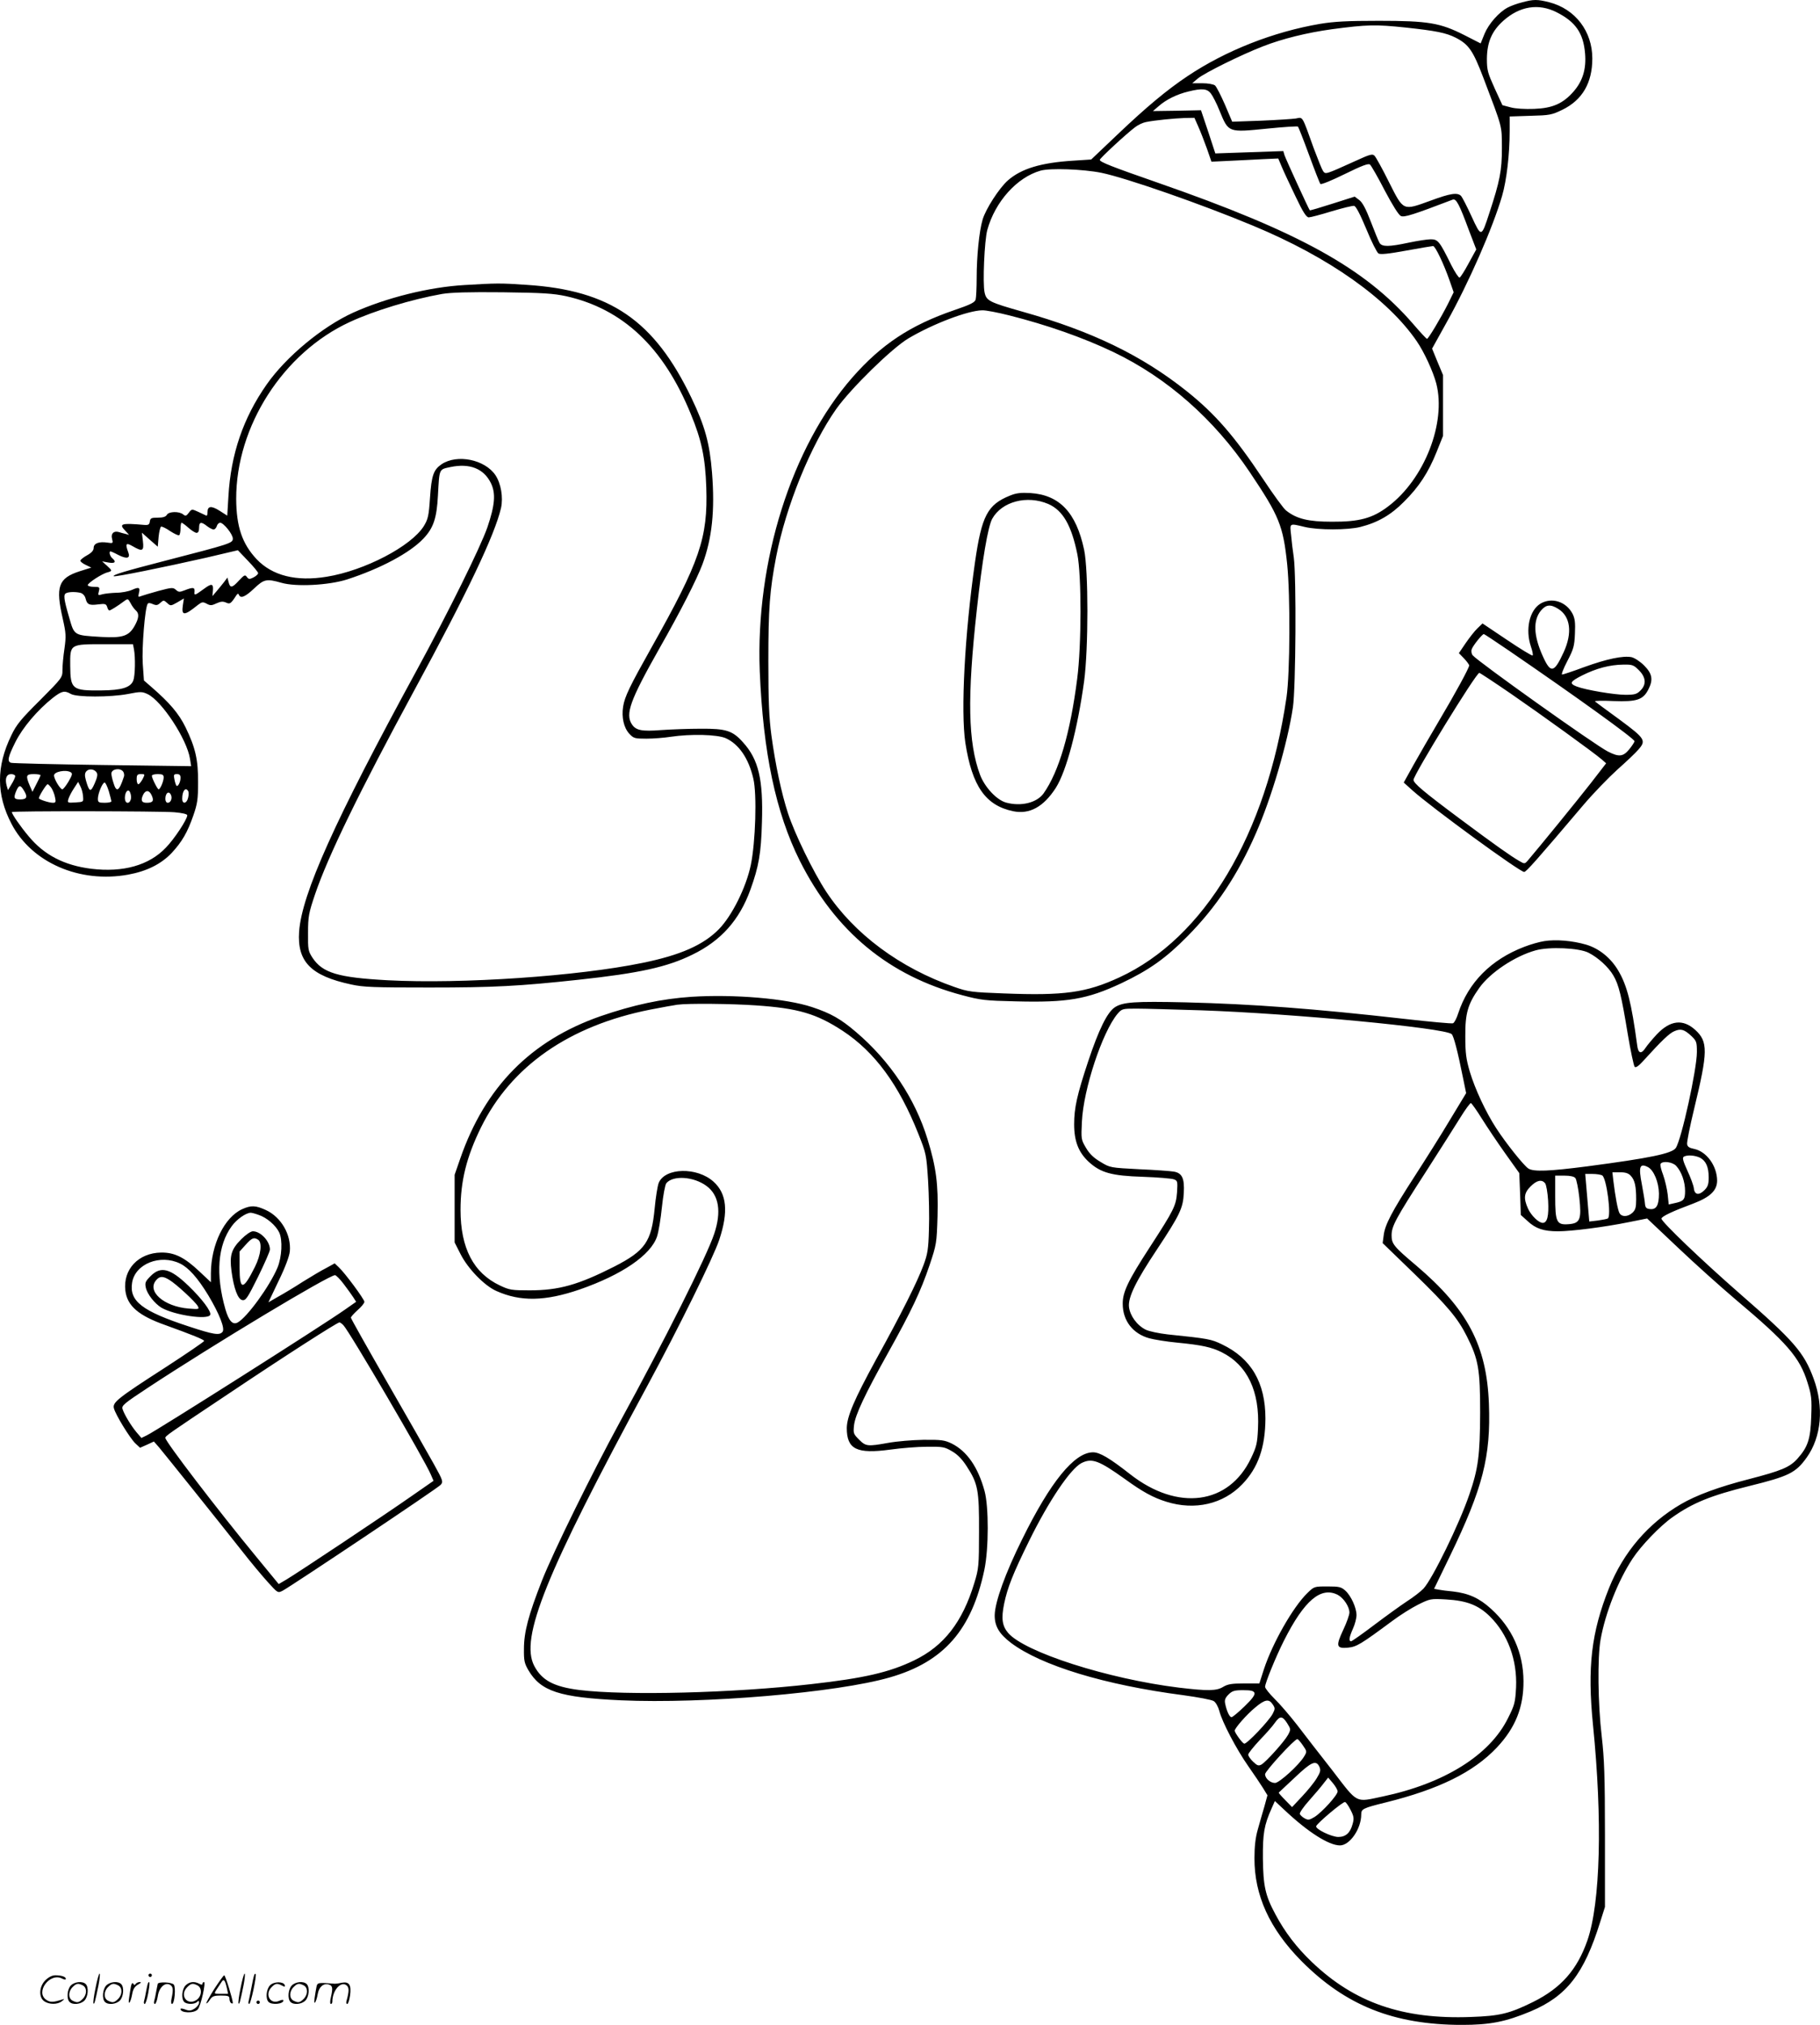 <?xml version="1.0" encoding="UTF-8"?>
<svg xmlns="http://www.w3.org/2000/svg" version="1.0" viewBox="0 0 1079.022 1200.214" preserveAspectRatio="xMidYMid meet">
  <g transform="translate(-0.968,1200.844) scale(0.1,-0.1)" fill="#000000" stroke="none">
    <path d="M9032 11994 c-29 -7 -66 -21 -83 -30 -52 -27 -113 -96 -138 -156 l-23 -57 -96 49 c-144 73 -214 85 -507 85 -187 0 -264 -4 -349 -18 -276 -47 -559 -158 -786 -310 -120 -80 -244 -183 -413 -344 l-158 -150 -107 -7 c-191 -12 -307 -47 -387 -117 -51 -45 -132 -170 -150 -233 -20 -68 -35 -216 -35 -346 0 -58 -3 -115 -6 -127 -5 -17 -30 -30 -127 -63 -260 -89 -432 -203 -604 -399 -361 -413 -574 -1089 -549 -1741 20 -483 95 -838 237 -1123 211 -420 529 -683 965 -798 109 -29 136 -32 315 -36 307 -8 423 12 626 107 165 78 265 149 393 279 170 172 298 364 405 609 92 208 188 534 220 748 17 116 21 772 5 889 -6 39 -13 98 -16 133 -8 71 -11 69 81 47 79 -19 255 -19 330 0 103 26 181 71 258 149 90 89 145 174 194 296 l38 95 0 180 0 180 -33 79 -32 78 86 155 c132 236 275 564 329 750 27 92 45 248 45 385 l0 86 123 4 c115 3 126 5 190 36 118 58 177 159 177 304 0 161 -101 293 -255 333 -71 18 -94 18 -163 -1z m206 -58 c113 -57 159 -124 169 -244 8 -93 -14 -164 -68 -226 -63 -72 -125 -99 -234 -103 -54 -2 -110 1 -139 9 l-49 13 -46 100 c-41 91 -46 107 -46 175 1 98 29 164 97 225 97 87 209 105 316 51z m-893 -91 c176 -19 238 -31 295 -60 78 -40 103 -77 165 -240 115 -303 108 -277 109 -415 0 -133 -12 -194 -75 -386 -47 -144 -47 -144 -105 -18 -27 59 -55 113 -62 121 -22 22 -65 15 -181 -28 -166 -60 -159 -63 -246 109 -39 79 -78 149 -86 157 -12 13 -27 9 -114 -31 -177 -80 -176 -80 -191 -60 -7 10 -31 70 -55 134 -72 200 -63 186 -107 178 -20 -3 -113 -9 -207 -13 l-170 -6 -43 101 c-24 55 -50 106 -59 114 -9 7 -41 13 -75 13 l-60 0 33 28 c40 33 255 140 387 191 115 45 262 81 407 101 210 28 260 29 440 10z m-1157 -390 c11 -14 35 -60 52 -103 54 -131 50 -129 282 -106 98 10 180 15 183 12 3 -3 33 -79 66 -169 33 -90 63 -167 67 -171 5 -5 70 22 145 59 102 50 139 64 149 56 7 -6 47 -75 87 -153 47 -89 83 -146 96 -152 21 -9 74 8 307 97 21 8 39 -26 97 -183 l43 -112 -45 -82 c-24 -45 -48 -83 -54 -85 -5 -2 -27 31 -49 74 -70 142 -79 153 -122 153 -20 0 -79 -9 -131 -20 -117 -25 -157 -25 -172 -2 -6 9 -29 66 -52 126 -30 78 -50 115 -69 129 l-27 20 -132 -42 c-72 -23 -132 -41 -134 -39 -6 6 -143 305 -150 327 l-7 24 -202 -7 -201 -7 -42 128 -43 128 -142 -3 -143 -2 35 30 c43 38 108 70 175 86 81 20 111 17 133 -11z m-74 -197 c13 -29 36 -88 51 -130 l27 -78 106 5 c59 3 148 7 198 10 l92 4 22 -52 c12 -29 49 -107 81 -174 44 -93 64 -123 78 -123 10 0 71 16 136 36 64 19 124 34 133 32 11 -2 36 -51 72 -137 30 -74 63 -139 72 -145 12 -7 56 -3 165 17 82 15 154 27 159 27 13 0 64 -107 98 -205 l24 -69 -35 -71 c-41 -81 -115 -205 -123 -205 -4 0 -41 40 -83 89 -285 329 -673 544 -1512 836 -273 95 -345 123 -345 136 0 9 160 157 210 194 18 14 47 27 64 30 55 11 170 22 229 24 l58 1 23 -52z m-574 -274 c146 -30 594 -186 900 -314 448 -186 796 -432 969 -684 44 -64 97 -179 116 -251 60 -233 -71 -567 -285 -728 -93 -71 -172 -92 -335 -91 -139 0 -208 17 -270 66 -15 11 -76 95 -137 187 -170 255 -284 386 -453 521 -266 212 -562 355 -970 470 -201 57 -217 65 -228 115 -12 54 -1 307 16 370 46 167 175 312 316 352 57 16 252 9 361 -13z m-547 -845 c222 -56 437 -131 617 -217 318 -152 598 -398 809 -712 175 -261 198 -317 222 -546 19 -188 17 -644 -4 -789 -120 -815 -486 -1427 -991 -1660 -197 -91 -327 -109 -686 -95 -191 7 -211 10 -291 38 -323 112 -596 315 -761 565 -76 116 -187 343 -227 466 -38 117 -74 285 -98 461 -14 106 -18 201 -18 440 0 313 8 418 46 617 58 301 205 662 357 878 88 123 330 360 428 418 145 86 353 165 437 166 21 1 93 -13 160 -30z M5998 9071 c-134 -54 -168 -119 -208 -396 -61 -426 -85 -883 -57 -1070 40 -257 120 -371 283 -405 97 -20 180 25 253 138 63 99 129 348 168 632 26 194 26 658 0 780 -47 221 -146 325 -319 336 -56 3 -84 0 -120 -15z m227 -50 c86 -38 137 -126 172 -298 25 -124 25 -539 -1 -738 -41 -321 -108 -550 -199 -679 -40 -56 -133 -79 -222 -55 -56 15 -127 91 -155 165 -71 191 -77 457 -19 979 32 295 66 492 91 538 57 103 207 142 333 88z M2765 10319 c-212 -12 -467 -76 -662 -164 -184 -84 -397 -261 -512 -425 -139 -198 -213 -414 -227 -663 l-7 -115 -44 28 c-50 32 -73 30 -73 -7 0 -14 -3 -23 -7 -21 -5 2 -26 12 -47 22 -39 18 -40 18 -57 -5 -14 -19 -20 -21 -33 -10 -24 20 -86 18 -97 -2 -7 -12 -23 -17 -54 -17 -38 0 -44 -3 -47 -22 -2 -19 -9 -23 -33 -21 -136 12 -152 7 -114 -33 l24 -26 -22 6 c-13 3 -31 8 -40 11 -30 8 -47 -10 -39 -40 7 -27 6 -28 -26 -23 -51 8 -83 -4 -83 -31 0 -15 -12 -29 -39 -44 -22 -12 -39 -26 -40 -32 0 -5 14 -17 32 -25 l33 -16 -70 -22 c-126 -41 -143 -91 -99 -282 19 -85 20 -102 10 -175 -7 -45 -12 -102 -12 -127 0 -46 -1 -47 -133 -180 -113 -112 -140 -145 -170 -208 -90 -185 -90 -351 1 -525 120 -230 404 -353 691 -301 110 20 195 62 258 128 62 67 94 122 129 223 24 69 28 96 28 195 1 136 -16 207 -74 327 -40 82 -95 146 -201 238 l-46 40 -7 100 c-6 94 13 329 29 354 4 7 14 6 30 -1 21 -9 29 -8 45 7 19 17 21 17 41 -1 20 -18 21 -18 60 4 l39 23 -6 -39 c-10 -65 8 -65 88 0 25 19 30 20 53 8 22 -12 30 -11 58 2 24 11 38 13 56 5 24 -11 29 -8 62 43 8 11 11 12 15 3 10 -24 37 -13 90 37 59 56 74 59 162 34 86 -25 280 -15 390 20 197 64 372 157 452 242 59 62 79 120 86 254 9 163 5 155 74 170 114 24 198 -9 240 -95 30 -61 24 -131 -21 -263 -41 -117 -226 -493 -419 -847 -486 -891 -681 -1325 -697 -1549 -12 -178 70 -262 309 -313 72 -16 134 -18 463 -18 384 0 533 8 885 46 360 39 525 75 675 149 169 82 279 205 344 386 49 136 63 213 68 399 8 253 -20 372 -112 473 -62 70 -101 82 -251 81 -71 0 -176 -4 -234 -8 -116 -9 -150 -2 -174 34 -40 61 -11 142 162 448 128 225 221 408 256 500 57 153 75 319 57 544 -14 175 -42 276 -122 443 -221 460 -482 638 -977 670 -161 11 -178 10 -367 -1z m600 -66 c337 -75 578 -302 740 -698 64 -154 86 -260 92 -435 10 -300 -38 -440 -325 -950 -128 -228 -159 -291 -168 -350 -10 -63 4 -125 36 -160 26 -28 32 -30 102 -30 40 0 105 5 143 11 121 18 276 14 327 -8 78 -35 136 -119 164 -240 22 -92 13 -376 -15 -512 -28 -133 -111 -300 -189 -380 -92 -94 -228 -154 -453 -200 -383 -79 -1073 -126 -1510 -103 -295 16 -387 43 -447 134 -25 39 -27 48 -26 147 0 97 4 117 41 227 77 227 265 613 588 1209 317 584 478 923 515 1082 14 63 0 145 -33 195 -63 93 -227 126 -319 65 -48 -33 -60 -66 -69 -200 -7 -107 -12 -126 -36 -166 -74 -120 -352 -265 -576 -301 -181 -30 -323 6 -416 104 -86 92 -120 193 -121 357 -1 431 279 867 674 1049 145 67 366 134 546 166 54 9 156 12 360 10 240 -3 299 -7 375 -23z m-2238 -1373 c18 -16 40 -30 48 -30 10 0 15 10 15 30 0 35 12 38 47 10 14 -11 32 -20 39 -20 7 0 16 9 19 20 3 11 12 20 20 20 20 0 75 -68 75 -94 0 -27 -13 -31 -400 -131 -236 -61 -314 -84 -306 -92 6 -6 297 53 549 110 l187 44 60 -63 c33 -34 60 -67 60 -73 0 -6 -12 -17 -27 -25 -24 -12 -29 -12 -40 3 -10 14 -15 12 -46 -21 -41 -45 -53 -47 -62 -10 l-7 27 -21 -28 c-12 -15 -32 -40 -45 -55 l-23 -27 3 35 c3 40 -8 42 -56 6 -52 -38 -56 -39 -53 -14 2 26 -9 27 -60 7 -28 -11 -35 -11 -50 3 -17 15 -24 15 -103 -6 -47 -13 -94 -27 -104 -31 -17 -7 -18 -5 -13 17 9 35 1 39 -41 20 -20 -9 -62 -17 -92 -17 -30 -1 -68 -5 -83 -9 -26 -8 -28 -7 -21 18 6 24 4 26 -30 26 -20 0 -36 5 -36 10 0 13 86 69 118 76 28 8 28 10 -5 40 l-28 25 38 -7 c39 -7 48 4 22 26 -14 12 -21 40 -10 40 3 0 24 -9 46 -21 52 -26 73 -20 59 16 -19 51 -14 59 26 36 58 -34 68 -29 61 29 l-6 51 47 -42 47 -41 5 58 c3 31 10 59 15 61 6 1 30 -10 54 -27 25 -16 48 -27 53 -24 4 3 8 21 8 40 0 19 3 34 6 34 4 0 22 -13 41 -30z m-639 -386 c13 -4 25 -17 29 -33 9 -36 21 -42 75 -35 41 5 47 3 53 -15 3 -12 9 -21 13 -21 7 0 49 26 89 56 21 15 22 14 37 -13 8 -16 22 -35 30 -42 22 -18 20 -46 -6 -92 -34 -61 -71 -73 -197 -66 -166 10 -160 7 -192 118 -31 106 -35 135 -16 142 17 8 58 8 85 1z m316 -335 c9 -48 7 -155 -4 -184 -16 -42 -69 -58 -190 -59 -172 -2 -183 7 -184 145 -1 131 -4 129 204 129 l168 0 6 -31z m-374 -264 c35 -20 234 -20 339 0 75 15 84 14 116 -1 84 -40 233 -267 251 -383 l7 -44 -527 7 c-290 4 -534 10 -541 13 -24 8 -18 35 26 123 43 86 130 189 222 262 53 41 69 45 107 23z m153 -466 c7 -11 3 -30 -12 -64 -24 -55 -32 -52 -52 18 -8 29 -7 42 2 53 15 18 48 15 62 -7z m156 7 c6 -7 9 -22 5 -32 -28 -86 -44 -96 -62 -35 -7 21 -12 45 -12 54 0 27 50 36 69 13z m-310 -5 c12 -7 9 -17 -13 -55 -15 -25 -31 -46 -37 -46 -12 0 -49 60 -49 82 0 23 71 36 99 19z m-329 -23 c0 -7 -10 -29 -22 -48 l-21 -35 -8 27 c-11 42 -1 68 27 68 13 0 24 -6 24 -12z m150 5 c-1 -5 -12 -28 -25 -53 l-23 -45 -16 37 c-25 59 -22 68 24 68 22 0 40 -3 40 -7z m605 -23 c-9 -16 -20 -30 -25 -30 -6 0 -10 14 -10 30 0 25 4 30 25 30 25 0 25 0 10 -30z m125 10 c0 -22 -20 -70 -30 -70 -7 0 -40 66 -40 80 0 6 16 10 35 10 28 0 35 -4 35 -20z m100 -2 c0 -26 -16 -55 -24 -47 -3 3 -9 20 -12 37 -6 28 -4 32 15 32 15 0 21 -6 21 -22z m-578 -110 c3 -33 3 -33 -45 -36 -47 -3 -48 -2 -42 20 4 13 18 41 32 62 l26 40 13 -26 c8 -15 15 -41 16 -60z m153 30 c8 -28 15 -55 15 -60 0 -4 -18 -8 -40 -8 -35 0 -40 3 -40 24 0 30 27 96 40 96 5 0 16 -23 25 -52z m-340 19 c8 -13 18 -37 21 -55 6 -27 4 -32 -13 -32 -23 0 -83 20 -83 27 0 12 44 83 52 83 4 0 14 -10 23 -23z m-162 -17 c22 -36 15 -50 -23 -50 -37 0 -41 8 -25 48 17 40 26 40 48 2z m632 -51 c-10 -30 -35 -23 -35 9 0 39 22 60 32 31 5 -12 6 -30 3 -40z m340 51 c4 -6 4 -24 0 -40 -8 -36 -35 -40 -35 -6 0 46 19 71 35 46z m-216 -26 c15 -33 7 -44 -30 -44 -31 0 -37 16 -19 51 15 26 35 24 49 -7z m115 1 c8 -21 -3 -45 -20 -45 -8 0 -14 10 -14 23 0 36 22 51 34 22z m19 -101 c47 -4 77 -11 77 -18 0 -24 -77 -141 -127 -192 -100 -105 -253 -148 -443 -125 -159 20 -278 81 -370 192 -49 58 -100 132 -100 144 0 7 873 6 963 -1z M9142 8430 c-65 -40 -90 -153 -56 -254 9 -26 14 -50 10 -53 -3 -3 -71 38 -151 92 l-146 98 -30 -29 c-17 -16 -48 -56 -70 -88 l-40 -59 31 -32 c16 -17 30 -36 30 -41 0 -14 -80 -162 -184 -337 -46 -78 -111 -190 -144 -249 l-60 -108 51 -46 c112 -101 637 -484 663 -484 12 0 74 70 353 399 57 67 147 160 200 208 53 47 108 99 123 117 49 55 42 66 -109 178 -76 55 -142 104 -147 109 -4 4 45 5 110 2 137 -5 175 7 206 68 30 58 24 94 -25 143 -24 24 -57 45 -74 49 -50 10 -146 -10 -279 -58 -67 -25 -127 -45 -133 -45 -6 0 8 36 31 80 37 71 42 89 45 162 3 66 0 90 -14 118 -38 73 -124 100 -191 60z m105 -30 c74 -45 86 -143 33 -258 -57 -124 -77 -127 -124 -22 -55 122 -58 212 -10 270 30 35 56 38 101 10z m-293 -247 c406 -278 746 -523 746 -538 0 -6 -14 -27 -31 -48 -36 -44 -61 -47 -127 -13 -77 39 -769 532 -801 570 -7 8 -10 24 -6 36 7 21 62 90 72 90 3 0 69 -44 147 -97z m772 -117 c42 -42 46 -85 9 -121 -21 -21 -33 -25 -89 -25 -65 0 -237 29 -288 49 -46 18 -41 29 32 66 84 42 163 63 244 64 53 1 61 -2 92 -33z m-758 -140 c180 -124 492 -349 539 -390 l25 -22 -92 -119 c-78 -100 -308 -382 -373 -458 -18 -20 -19 -20 -50 -2 -49 28 -144 95 -356 253 -212 158 -271 208 -271 228 0 29 371 634 390 634 4 0 89 -56 188 -124z M9165 6430 c-27 -4 -81 -19 -119 -34 -196 -75 -331 -211 -391 -394 -9 -29 -23 -56 -31 -59 -8 -3 -137 9 -287 26 -540 61 -899 88 -1297 98 -306 7 -374 2 -422 -30 -44 -30 -94 -131 -157 -320 -66 -199 -83 -275 -83 -373 0 -100 26 -166 86 -222 71 -65 135 -83 321 -89 88 -3 171 -10 184 -15 22 -8 23 -12 19 -77 -6 -80 -18 -104 -162 -326 -128 -197 -161 -266 -160 -335 0 -100 60 -177 157 -204 29 -8 103 -20 166 -26 145 -14 204 -27 264 -57 152 -76 226 -231 215 -452 -4 -88 -9 -108 -41 -175 -131 -277 -435 -317 -717 -96 -121 95 -180 130 -220 130 -110 0 -252 -174 -420 -515 -100 -201 -161 -371 -163 -449 -1 -66 26 -112 97 -166 179 -134 554 -249 1023 -310 87 -12 168 -27 179 -35 12 -8 26 -33 33 -59 16 -64 101 -226 171 -326 33 -47 72 -105 87 -129 l27 -44 -18 -66 c-11 -36 -28 -97 -39 -136 -14 -48 -20 -101 -20 -170 -1 -220 90 -420 278 -610 262 -264 547 -378 950 -379 169 0 260 18 409 80 214 90 317 222 413 531 l28 88 0 425 c0 352 -4 453 -19 585 -23 193 -26 468 -7 575 28 157 104 350 190 480 49 75 163 194 236 245 120 85 228 129 455 185 235 58 276 78 341 169 88 123 103 300 41 468 -57 155 -116 223 -437 503 -222 194 -465 426 -465 445 0 13 66 44 190 90 99 38 140 77 140 136 -1 87 -62 171 -135 187 -30 6 -41 13 -43 29 -2 12 17 107 42 210 82 339 83 397 6 467 -73 66 -148 57 -227 -26 -27 -29 -57 -65 -67 -80 -26 -40 -44 -35 -50 15 -34 253 -60 354 -112 442 -44 75 -113 131 -190 154 -82 24 -180 32 -249 21z m263 -69 c57 -29 118 -85 147 -135 32 -54 48 -121 85 -346 17 -102 36 -189 41 -195 7 -7 24 5 51 35 110 121 155 164 184 176 39 17 59 11 102 -29 30 -29 32 -36 32 -95 0 -101 -91 -517 -125 -568 -22 -33 -153 -60 -525 -109 -224 -29 -318 -33 -349 -13 -26 16 -133 150 -190 238 -62 95 -126 232 -157 335 -22 75 -27 110 -27 210 -1 138 15 192 83 288 65 91 211 188 333 222 81 23 259 15 315 -14z m-2299 -341 c544 -19 1443 -104 1487 -141 12 -10 36 -102 69 -267 l17 -83 -95 -157 c-51 -86 -147 -238 -211 -337 -135 -209 -176 -287 -183 -350 l-6 -45 187 -181 c199 -193 258 -264 312 -371 69 -137 79 -195 79 -453 -1 -253 -11 -331 -64 -485 -59 -174 -219 -501 -272 -558 -16 -17 -60 -51 -99 -76 -38 -25 -125 -88 -194 -140 -70 -53 -131 -96 -136 -96 -15 0 -12 23 11 75 12 26 21 62 21 80 0 43 -32 114 -66 145 -25 22 -36 25 -106 25 -79 0 -79 0 -120 -40 -85 -83 -206 -296 -257 -451 l-27 -84 -91 0 c-72 0 -96 -4 -123 -20 -40 -25 -93 -25 -262 -5 -423 52 -917 211 -1014 325 -35 42 -41 86 -23 173 20 96 52 177 148 372 116 236 244 426 310 461 62 31 102 17 256 -93 106 -77 170 -112 248 -136 169 -53 337 -14 450 104 94 98 136 218 137 389 0 213 -84 357 -258 440 -64 31 -81 34 -322 59 -52 6 -110 18 -130 28 -52 26 -93 83 -99 135 -6 57 41 153 167 342 135 204 154 244 158 333 5 87 -10 119 -60 127 -18 3 -110 10 -205 14 -171 9 -172 9 -228 43 -41 24 -66 48 -87 84 -29 49 -29 52 -24 155 9 193 121 531 211 639 26 30 29 31 112 31 47 0 219 -5 382 -10z m1666 -642 c32 -51 95 -145 140 -208 l82 -115 5 -124 4 -124 41 -37 c47 -44 94 -60 180 -60 78 0 276 25 418 54 l110 22 183 -173 c100 -95 253 -232 339 -305 309 -260 383 -346 429 -495 23 -73 26 -95 22 -200 -4 -134 -20 -182 -82 -251 -46 -51 -94 -71 -291 -122 -175 -45 -308 -94 -399 -147 -194 -113 -341 -284 -427 -498 -105 -263 -129 -469 -95 -810 57 -564 44 -1056 -33 -1278 -61 -175 -157 -283 -322 -365 -140 -69 -196 -83 -369 -89 -403 -15 -690 84 -943 326 -90 86 -159 176 -215 281 -61 113 -73 169 -75 333 -1 147 7 197 52 297 l19 43 59 -55 c137 -129 261 -208 327 -208 58 0 126 98 126 183 0 33 9 38 147 72 314 78 519 179 657 325 110 117 159 239 158 394 -1 168 -67 315 -192 428 -70 64 -133 92 -225 103 -33 3 -72 8 -87 11 l-26 5 93 192 c196 405 244 592 232 905 -13 345 -127 561 -432 820 -133 112 -145 128 -145 178 0 54 22 96 206 381 82 128 173 271 202 318 29 47 57 85 62 85 4 0 34 -42 65 -92z m1294 -232 c35 -19 51 -55 51 -117 0 -40 -5 -55 -25 -75 -33 -33 -59 -28 -63 11 -2 17 -19 63 -38 104 -26 57 -31 76 -22 83 20 12 66 9 97 -6z m-142 -48 c32 -34 53 -95 53 -149 0 -52 -8 -61 -66 -73 l-31 -7 -6 59 c-4 33 -16 85 -27 116 -12 31 -19 60 -15 66 12 19 71 11 92 -12z m-166 -8 c34 -19 63 -89 64 -156 0 -70 -15 -97 -54 -92 -21 2 -27 9 -29 33 -1 17 -10 67 -18 112 -21 107 -13 129 37 103z m-103 -51 c24 -25 32 -62 32 -140 0 -47 -4 -62 -22 -79 -27 -25 -64 -26 -77 -2 -10 18 -25 99 -36 190 l-6 52 45 0 c33 0 51 -6 64 -21z m-169 2 c26 -17 55 -241 33 -255 -5 -3 -31 -8 -59 -12 l-51 -6 -6 71 c-3 39 -9 103 -12 141 l-6 70 43 0 c24 0 50 -4 58 -9z m-159 -16 c6 -8 17 -60 23 -115 14 -130 5 -153 -65 -158 -70 -5 -78 13 -78 165 l0 123 54 0 c35 0 58 -5 66 -15z m-180 -30 c7 -8 15 -55 18 -103 5 -91 -5 -132 -32 -132 -24 0 -68 43 -87 84 -28 62 -24 93 15 132 37 37 66 43 86 19z m-1229 -2440 c35 -19 69 -70 69 -105 0 -13 -16 -59 -36 -101 -46 -98 -42 -113 27 -107 52 5 76 20 264 159 44 33 112 76 152 96 71 35 74 36 165 31 124 -7 193 -34 261 -101 106 -105 162 -257 155 -420 -5 -90 -8 -104 -48 -183 -108 -219 -377 -387 -742 -464 -166 -35 -145 -46 -298 153 -74 94 -169 217 -211 272 -43 55 -103 125 -134 155 -30 30 -55 61 -55 70 0 22 63 177 112 274 120 238 219 322 319 271z m-494 -581 c4 -12 -13 -36 -59 -80 -36 -35 -71 -64 -77 -64 -12 0 -29 36 -38 82 -4 20 1 33 20 52 22 22 35 26 87 26 47 0 62 -4 67 -16z m108 -68 c15 -22 15 -27 0 -56 -21 -41 -155 -182 -169 -177 -12 4 -56 65 -56 77 0 15 72 97 121 137 58 49 82 53 104 19z m86 -112 c22 -35 22 -37 5 -69 -22 -40 -131 -161 -158 -176 -17 -9 -25 -6 -49 17 -16 15 -29 34 -29 42 0 8 31 46 68 86 38 39 79 86 91 104 29 41 44 40 72 -4z m93 -131 c24 -35 25 -37 8 -65 -29 -50 -148 -158 -173 -158 -28 0 -59 27 -59 52 0 18 174 208 191 208 5 0 19 -17 33 -37z m98 -127 c9 -21 6 -32 -16 -68 -14 -24 -53 -72 -86 -107 l-60 -64 -41 42 c-23 23 -40 43 -38 44 2 2 45 42 96 90 97 92 125 105 145 63z m108 -146 c0 -22 -92 -123 -136 -151 -31 -19 -39 -20 -59 -9 -13 7 -26 19 -29 26 -3 7 22 43 56 81 33 37 72 83 86 102 l26 33 28 -33 c15 -18 28 -40 28 -49z m77 -110 c20 -39 21 -51 12 -83 -14 -53 -41 -77 -85 -77 -40 0 -137 47 -131 64 6 18 159 147 171 143 6 -1 21 -23 33 -47z M4110 6100 c-179 -12 -345 -48 -540 -115 -413 -144 -685 -420 -832 -845 l-33 -95 0 -201 0 -200 35 -69 c44 -87 142 -188 213 -219 143 -64 289 -61 493 9 251 87 422 204 459 314 9 27 22 105 29 175 7 69 19 132 26 141 40 48 162 40 238 -16 74 -54 90 -152 46 -284 -45 -135 -293 -629 -559 -1115 -166 -305 -395 -770 -462 -940 -80 -204 -107 -305 -107 -405 -1 -70 3 -86 26 -126 74 -126 184 -162 549 -179 491 -22 1282 45 1595 136 320 92 485 282 560 639 26 125 26 373 1 465 -39 143 -105 237 -195 282 -42 20 -60 23 -167 22 -66 -1 -160 -9 -209 -18 -123 -22 -133 -21 -173 19 -34 34 -35 38 -30 86 8 62 62 178 202 429 140 251 194 366 246 520 41 123 42 128 47 290 5 188 -8 290 -59 455 -74 242 -223 465 -424 636 -90 77 -149 111 -261 148 -152 51 -463 77 -714 61z m382 -51 c250 -17 358 -49 514 -151 190 -125 333 -319 449 -612 46 -116 47 -122 57 -275 5 -86 8 -217 5 -291 -3 -117 -8 -145 -32 -210 -37 -100 -130 -286 -282 -561 -130 -238 -172 -337 -173 -405 0 -126 58 -155 258 -128 64 9 162 17 218 17 93 1 104 -1 148 -27 33 -19 60 -47 87 -89 67 -103 74 -142 73 -387 0 -204 -2 -220 -28 -305 -70 -231 -180 -373 -356 -458 -146 -71 -298 -106 -610 -141 -463 -53 -1097 -69 -1375 -35 -151 19 -223 57 -268 143 -86 165 67 544 671 1661 184 340 392 762 426 865 55 166 45 273 -34 344 -97 88 -287 84 -325 -7 -7 -18 -18 -86 -24 -151 -19 -198 -56 -251 -239 -345 -213 -108 -328 -141 -502 -141 -107 0 -120 2 -177 29 -156 74 -233 221 -233 448 0 170 35 313 121 488 179 364 524 604 1004 699 72 14 144 27 160 29 65 9 323 6 467 -4z M1445 4841 c-105 -48 -184 -210 -185 -380 l0 -53 -68 64 c-89 84 -148 113 -227 112 -135 -2 -227 -100 -212 -226 11 -90 78 -148 237 -204 160 -58 230 -86 230 -94 0 -4 -102 -74 -227 -155 -287 -185 -317 -209 -308 -244 9 -37 94 -176 127 -208 l28 -26 41 18 41 19 30 -34 c40 -48 360 -447 486 -607 56 -72 129 -159 161 -194 58 -64 58 -64 87 -49 51 27 919 607 936 627 16 18 15 24 -40 123 -32 58 -156 275 -275 482 -119 207 -217 381 -217 386 0 5 18 25 40 45 22 19 40 41 40 49 0 15 -116 172 -152 205 l-24 23 -49 -27 c-28 -14 -90 -51 -140 -82 -49 -32 -116 -72 -147 -89 l-57 -33 61 128 c39 80 63 145 66 174 9 98 -51 203 -142 245 -61 28 -88 29 -141 5z m96 -33 c50 -16 104 -63 124 -105 21 -44 16 -145 -10 -208 -46 -110 -181 -296 -237 -326 -29 -15 -52 10 -72 79 -59 206 -46 379 38 493 30 41 83 78 112 79 6 0 26 -5 45 -12z m-464 -289 c51 -25 104 -84 168 -189 65 -109 100 -197 84 -216 -18 -22 -52 -17 -203 33 -274 90 -351 149 -333 259 18 111 166 170 284 113z m970 -121 c22 -29 48 -65 57 -79 l17 -27 -63 -44 c-120 -86 -1119 -719 -1177 -747 l-33 -16 -30 35 c-33 40 -72 105 -82 137 -6 20 10 33 151 126 392 258 1072 667 1109 667 6 0 30 -24 51 -52z m-2 -244 c35 -35 483 -800 519 -886 l16 -37 -128 -89 c-164 -115 -683 -460 -744 -496 l-46 -27 -134 163 c-227 275 -538 682 -538 703 0 12 13 21 370 259 334 224 649 426 662 426 4 0 14 -7 23 -16z M1440 4663 c-59 -59 -70 -96 -58 -188 14 -105 38 -169 65 -173 20 -3 31 14 93 139 38 78 70 150 70 161 0 49 -55 108 -101 108 -13 0 -42 -20 -69 -47z m100 -3 c25 -16 17 -89 -19 -161 -70 -141 -91 -141 -91 -3 l0 94 36 40 c38 42 49 46 74 30z M903 4445 c-31 -31 -35 -40 -29 -68 8 -39 52 -95 93 -120 76 -44 277 -74 289 -42 8 19 -49 95 -128 171 -109 105 -165 119 -225 59z m112 -24 c40 -24 153 -129 167 -154 10 -19 8 -20 -54 -15 -148 12 -251 104 -191 170 20 23 40 23 78 -1z M576 224 c-10 -47 -15 -88 -12 -91 5 -6 9 7 30 110 7 37 10 67 6 67 -4 0 -15 -39 -24 -86z M890 300 c0 -5 5 -10 10 -10 6 0 10 5 10 10 0 6 -4 10 -10 10 -5 0 -10 -4 -10 -10z M1436 224 c-10 -47 -15 -88 -12 -91 5 -6 9 7 30 110 7 37 10 67 6 67 -4 0 -15 -39 -24 -86z M1516 299 c-3 -8 -10 -41 -16 -74 -6 -33 -14 -68 -16 -77 -3 -10 -1 -18 3 -18 10 0 46 171 38 178 -2 3 -7 -1 -9 -9z M279 271 c-38 -38 -41 -101 -7 -125 29 -20 79 -20 104 0 18 14 18 15 1 10 -53 -17 -69 -17 -92 -2 -69 45 21 166 94 126 12 -6 21 -7 21 -1 0 12 -25 21 -62 21 -19 0 -39 -10 -59 -29z M1280 219 c-28 -45 -49 -83 -47 -85 2 -3 12 7 21 21 14 21 24 25 66 25 43 0 50 -3 50 -19 0 -11 5 -23 10 -26 6 -3 10 -3 10 1 0 20 -44 164 -51 164 -4 0 -30 -37 -59 -81z m75 4 l7 -33 -42 0 c-42 0 -42 0 -28 23 8 12 21 32 29 44 15 25 22 18 34 -34z M430 240 c-22 -22 -27 -79 -8 -98 19 -19 66 -14 88 8 22 22 27 79 8 98 -19 19 -66 14 -88 -8z m71 0 c25 -14 25 -54 -1 -80 -23 -23 -33 -24 -61 -10 -25 14 -25 54 1 80 23 23 33 24 61 10z M640 240 c-22 -22 -27 -79 -8 -98 19 -19 66 -14 88 8 22 22 27 79 8 98 -19 19 -66 14 -88 -8z m71 0 c25 -14 25 -54 -1 -80 -23 -23 -33 -24 -61 -10 -25 14 -25 54 1 80 23 23 33 24 61 10z M786 234 c-3 -16 -8 -47 -11 -69 -8 -51 10 -26 19 27 5 27 15 42 34 53 18 10 22 14 10 15 -9 0 -20 -5 -24 -11 -5 -8 -9 -8 -14 1 -5 8 -10 3 -14 -16z M887 253 c-2 -4 -7 -26 -11 -48 -4 -22 -9 -48 -12 -57 -3 -10 -1 -18 4 -18 4 0 14 28 20 62 11 58 10 81 -1 61z M945 250 c-1 -3 -5 -23 -9 -45 -4 -22 -9 -48 -12 -57 -3 -10 -1 -18 4 -18 5 0 13 20 17 45 7 53 44 87 74 68 17 -11 19 -28 8 -80 -4 -18 -3 -33 2 -33 16 0 24 99 11 115 -12 14 -87 18 -95 5z M1110 240 c-22 -22 -27 -79 -8 -98 15 -15 61 -15 76 0 9 9 12 8 12 -5 0 -9 -12 -24 -26 -34 -21 -13 -32 -15 -55 -6 -16 6 -29 8 -29 3 0 -24 81 -27 102 -2 18 19 50 162 37 162 -5 0 -9 -5 -9 -10 0 -7 -6 -7 -19 0 -30 16 -59 12 -81 -10z m71 0 c29 -16 25 -65 -6 -86 -56 -37 -103 28 -55 76 23 23 33 24 61 10z M1611 241 c-23 -23 -28 -80 -9 -99 19 -19 88 -13 88 9 0 5 -11 4 -24 -2 -54 -25 -89 38 -46 81 23 23 33 24 62 9 16 -9 19 -8 16 3 -8 22 -64 22 -87 -1z M1740 240 c-22 -22 -27 -79 -8 -98 19 -19 66 -14 88 8 22 22 27 79 8 98 -19 19 -66 14 -88 -8z m71 0 c25 -14 25 -54 -1 -80 -23 -23 -33 -24 -61 -10 -25 14 -25 54 1 80 23 23 33 24 61 10z M1886 231 c-3 -14 -8 -44 -11 -66 -8 -51 10 -26 19 27 8 41 35 63 66 53 22 -7 24 -21 11 -77 -5 -22 -5 -38 0 -38 5 0 9 6 9 13 0 68 51 125 85 97 15 -13 15 -35 -1 -92 -3 -10 -1 -18 4 -18 6 0 13 23 17 50 9 63 -5 84 -49 76 -17 -4 -35 -6 -41 -6 -101 8 -104 7 -109 -19z M1530 140 c0 -5 5 -10 10 -10 6 0 10 5 10 10 0 6 -4 10 -10 10 -5 0 -10 -4 -10 -10z"></path>
  </g>
</svg>
